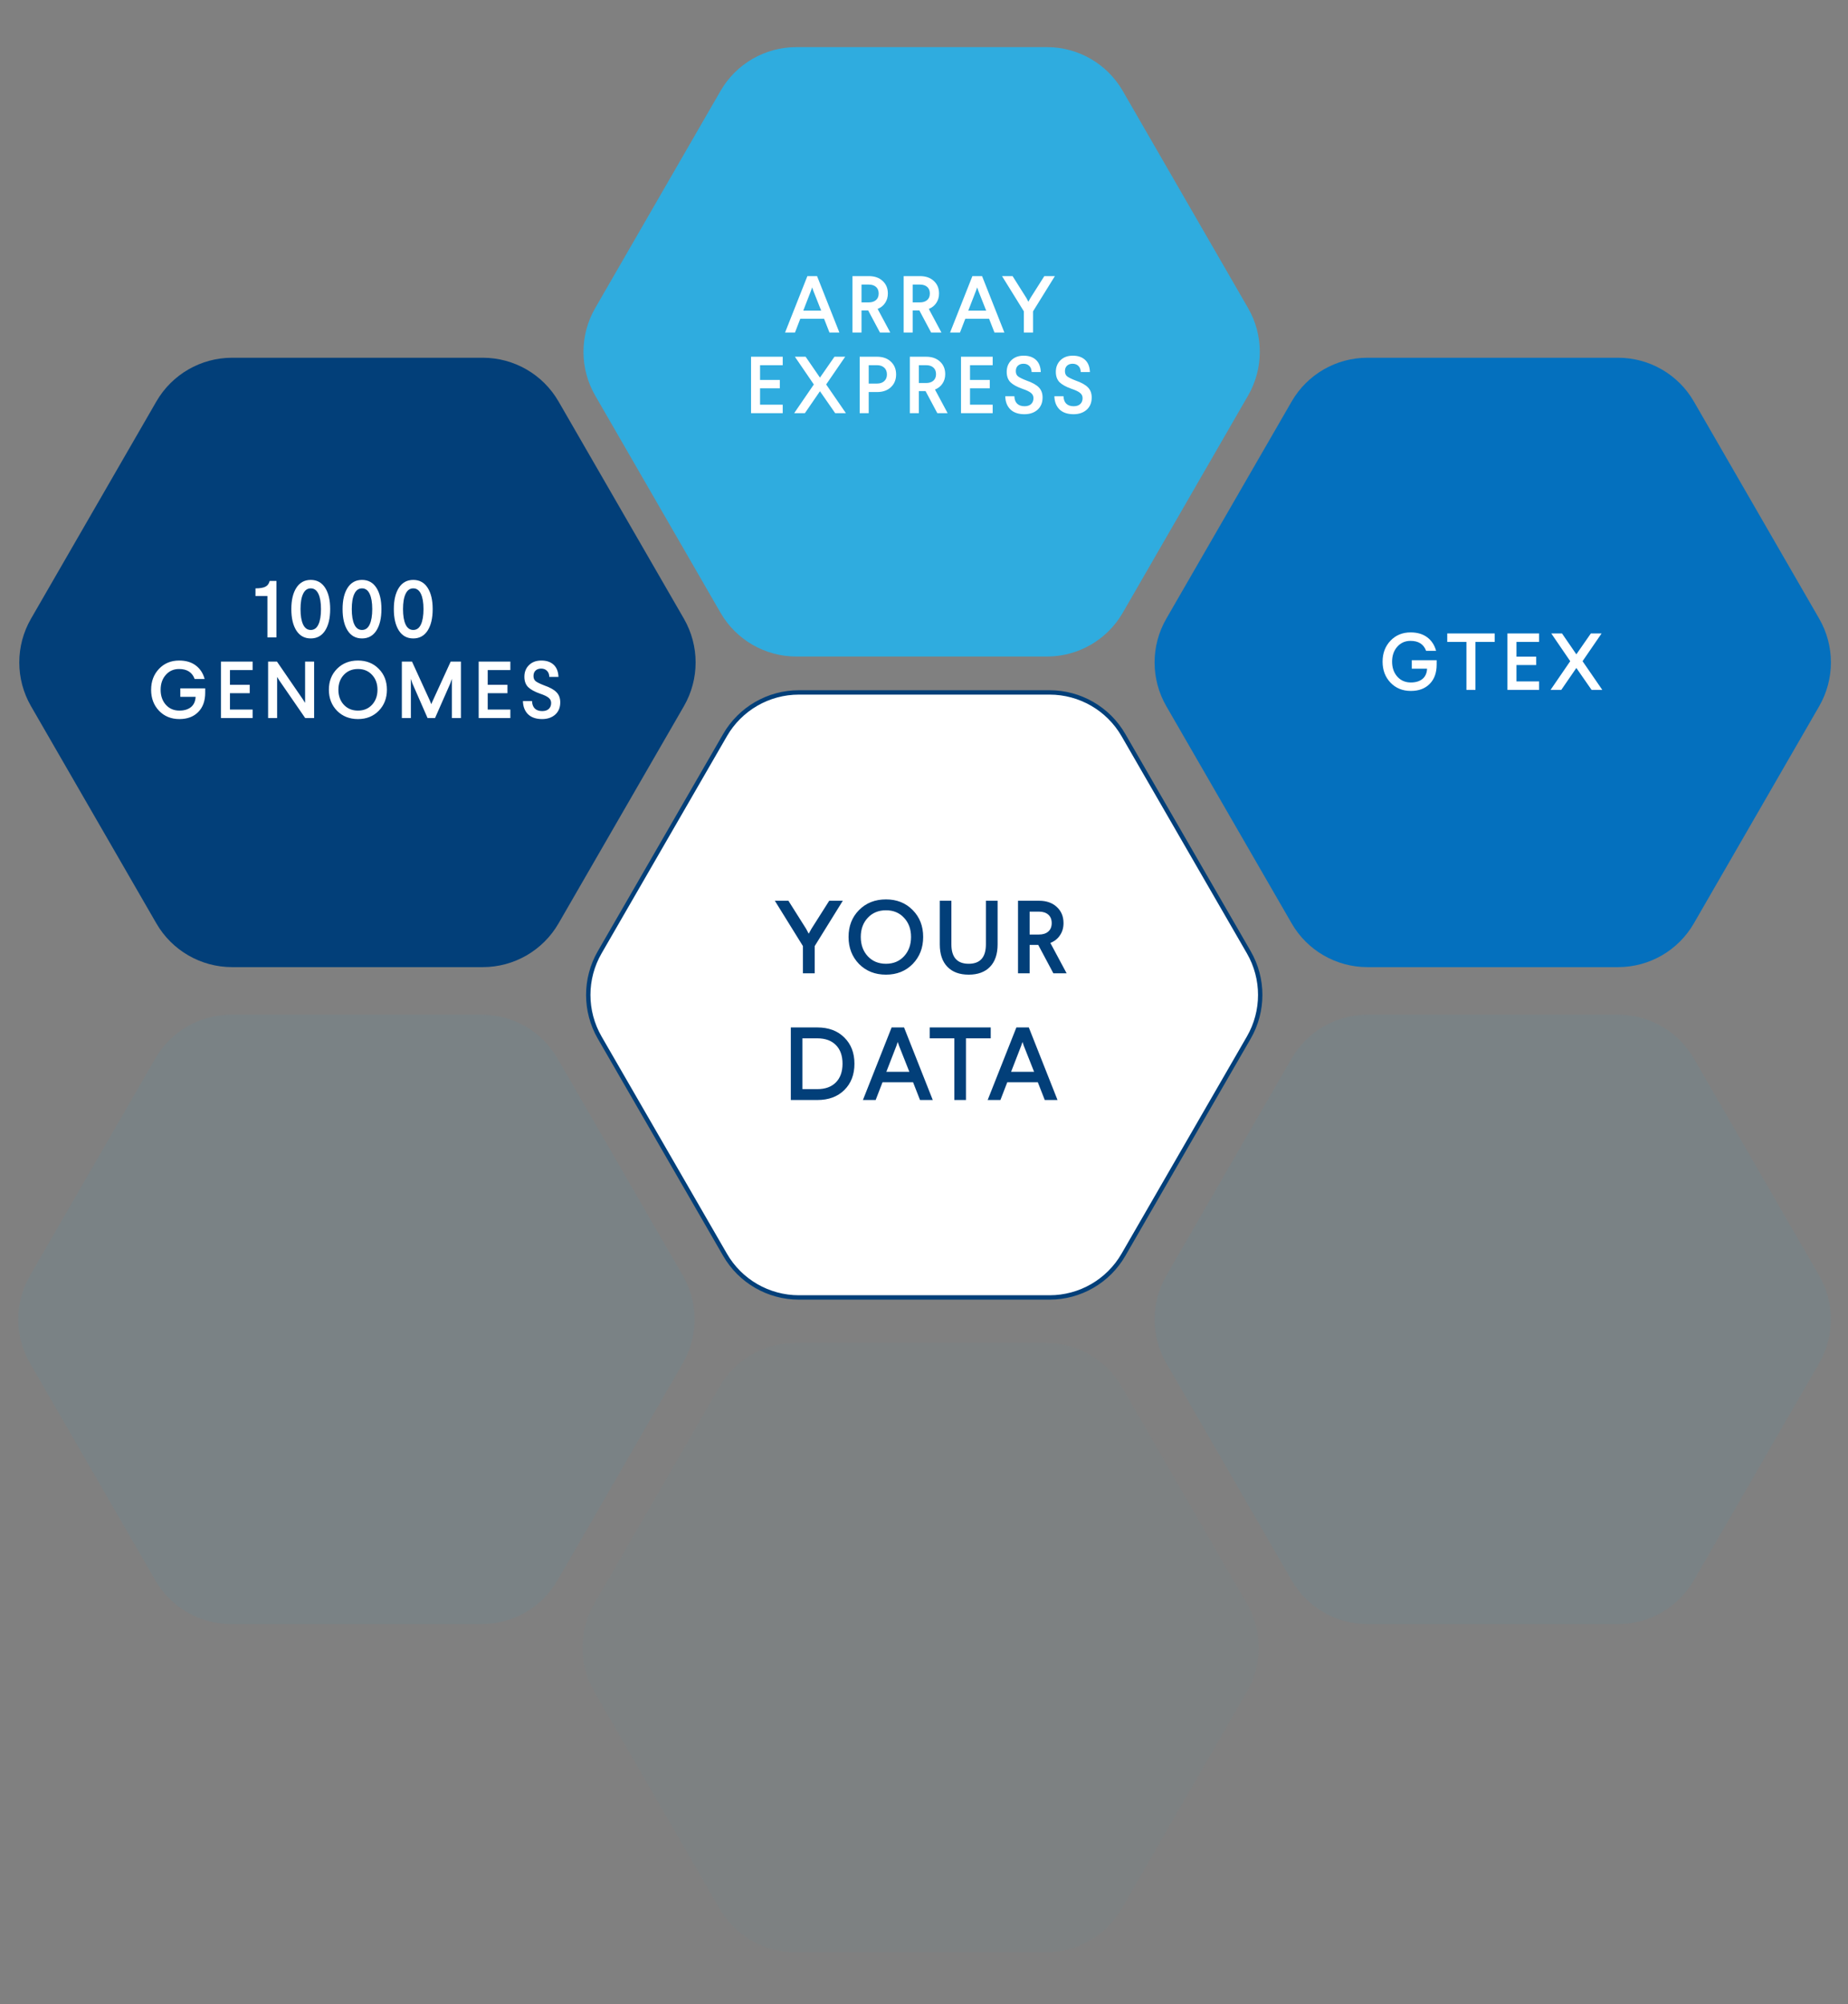 <svg width="321" height="348" viewBox="0 0 321 348" fill="none" xmlns="http://www.w3.org/2000/svg">
<rect x="0" y="0" width="321" height="348" fill="#808080" stroke="none"/>
<path d="M216.794 53.494C219.508 58.194 219.508 63.986 216.794 68.686L195.021 106.399C192.307 111.1 187.291 113.995 181.864 113.995L138.317 113.995C132.889 113.995 127.873 111.1 125.159 106.399L103.386 68.686C100.672 63.986 100.672 58.194 103.386 53.494L125.159 15.781C127.873 11.08 132.889 8.184 138.317 8.184L181.864 8.184C187.291 8.184 192.307 11.08 195.021 15.781L216.794 53.494Z" fill="#2FACDF"/>
<path d="M141.924 47.941L145.802 57.741H144.08L143.142 55.347H139.012L138.088 57.741H136.366L140.244 47.941H141.924ZM141.07 49.901L140.888 50.433L139.53 53.933H142.638L141.252 50.433L141.07 49.901ZM150.905 47.941C151.913 47.941 152.715 48.221 153.313 48.781C153.919 49.332 154.223 50.06 154.223 50.965C154.223 51.59 154.064 52.136 153.747 52.603C153.439 53.07 153.005 53.415 152.445 53.639L154.643 57.741H152.851L150.807 53.905H149.645V57.741H148.077V47.941H150.905ZM150.905 49.411H149.645V52.505H150.905C151.427 52.505 151.843 52.374 152.151 52.113C152.468 51.843 152.627 51.46 152.627 50.965C152.627 50.471 152.473 50.088 152.165 49.817C151.857 49.547 151.437 49.411 150.905 49.411ZM159.793 47.941C160.801 47.941 161.604 48.221 162.201 48.781C162.808 49.332 163.111 50.06 163.111 50.965C163.111 51.59 162.953 52.136 162.635 52.603C162.327 53.07 161.893 53.415 161.333 53.639L163.531 57.741H161.739L159.695 53.905H158.533V57.741H156.965V47.941H159.793ZM159.793 49.411H158.533V52.505H159.793C160.316 52.505 160.731 52.374 161.039 52.113C161.357 51.843 161.515 51.46 161.515 50.965C161.515 50.471 161.361 50.088 161.053 49.817C160.745 49.547 160.325 49.411 159.793 49.411ZM170.586 47.941L174.464 57.741H172.742L171.804 55.347H167.674L166.75 57.741H165.028L168.906 47.941H170.586ZM169.732 49.901L169.55 50.433L168.192 53.933H171.3L169.914 50.433L169.732 49.901ZM183.236 47.941L179.442 54.059V57.741H177.846V54.059L174.052 47.941H175.886L178.28 51.735L178.63 52.393L178.994 51.735L181.402 47.941H183.236ZM135.959 61.941V63.411H132.025V65.973H135.455V67.429H132.025V70.271H135.959V71.741H130.457V61.941H135.959ZM146.81 61.941L143.506 66.757L146.936 71.741H145.074L142.428 67.933L139.81 71.741H137.948L141.364 66.757L138.074 61.941H139.936L142.428 65.567L144.948 61.941H146.81ZM152.338 61.941C153.346 61.941 154.148 62.226 154.746 62.795C155.352 63.364 155.656 64.106 155.656 65.021C155.656 65.927 155.352 66.664 154.746 67.233C154.148 67.793 153.346 68.073 152.338 68.073H150.896V71.741H149.328V61.941H152.338ZM152.338 63.411H150.896V66.603H152.338C152.86 66.603 153.276 66.463 153.584 66.183C153.901 65.903 154.06 65.516 154.06 65.021C154.06 64.517 153.906 64.125 153.598 63.845C153.29 63.556 152.87 63.411 152.338 63.411ZM160.867 61.941C161.875 61.941 162.677 62.221 163.275 62.781C163.881 63.332 164.185 64.06 164.185 64.965C164.185 65.591 164.026 66.136 163.709 66.603C163.401 67.07 162.967 67.415 162.407 67.639L164.605 71.741H162.813L160.769 67.905H159.607V71.741H158.039V61.941H160.867ZM160.867 63.411H159.607V66.505H160.867C161.389 66.505 161.805 66.374 162.113 66.113C162.43 65.843 162.589 65.46 162.589 64.965C162.589 64.471 162.435 64.088 162.127 63.817C161.819 63.547 161.399 63.411 160.867 63.411ZM172.429 61.941V63.411H168.495V65.973H171.925V67.429H168.495V70.271H172.429V71.741H166.927V61.941H172.429ZM177.821 61.759C178.717 61.759 179.426 62.002 179.949 62.487C180.471 62.972 180.751 63.677 180.789 64.601H179.193C179.183 64.144 179.048 63.789 178.787 63.537C178.535 63.285 178.199 63.159 177.779 63.159C177.368 63.159 177.041 63.276 176.799 63.509C176.565 63.733 176.449 64.046 176.449 64.447C176.449 64.849 176.579 65.152 176.841 65.357C177.111 65.562 177.597 65.8 178.297 66.071C179.314 66.426 180.033 66.827 180.453 67.275C180.882 67.714 181.097 68.297 181.097 69.025C181.097 69.921 180.803 70.63 180.215 71.153C179.627 71.666 178.871 71.923 177.947 71.923C176.892 71.923 176.075 71.643 175.497 71.083C174.927 70.514 174.633 69.753 174.615 68.801H176.197C176.215 69.361 176.374 69.79 176.673 70.089C176.981 70.388 177.41 70.537 177.961 70.537C178.455 70.537 178.838 70.411 179.109 70.159C179.379 69.898 179.515 69.557 179.515 69.137C179.515 68.764 179.37 68.46 179.081 68.227C178.791 67.984 178.297 67.746 177.597 67.513C176.663 67.186 175.973 66.808 175.525 66.379C175.086 65.941 174.867 65.338 174.867 64.573C174.867 63.752 175.133 63.08 175.665 62.557C176.197 62.025 176.915 61.759 177.821 61.759ZM186.354 61.759C187.25 61.759 187.959 62.002 188.482 62.487C189.005 62.972 189.285 63.677 189.322 64.601H187.726C187.717 64.144 187.581 63.789 187.32 63.537C187.068 63.285 186.732 63.159 186.312 63.159C185.901 63.159 185.575 63.276 185.332 63.509C185.099 63.733 184.982 64.046 184.982 64.447C184.982 64.849 185.113 65.152 185.374 65.357C185.645 65.562 186.13 65.8 186.83 66.071C187.847 66.426 188.566 66.827 188.986 67.275C189.415 67.714 189.63 68.297 189.63 69.025C189.63 69.921 189.336 70.63 188.748 71.153C188.16 71.666 187.404 71.923 186.48 71.923C185.425 71.923 184.609 71.643 184.03 71.083C183.461 70.514 183.167 69.753 183.148 68.801H184.73C184.749 69.361 184.907 69.79 185.206 70.089C185.514 70.388 185.943 70.537 186.494 70.537C186.989 70.537 187.371 70.411 187.642 70.159C187.913 69.898 188.048 69.557 188.048 69.137C188.048 68.764 187.903 68.46 187.614 68.227C187.325 67.984 186.83 67.746 186.13 67.513C185.197 67.186 184.506 66.808 184.058 66.379C183.619 65.941 183.4 65.338 183.4 64.573C183.4 63.752 183.666 63.08 184.198 62.557C184.73 62.025 185.449 61.759 186.354 61.759Z" fill="white"/>
<path d="M216.917 165.349C219.563 169.932 219.563 175.578 216.917 180.161L195.143 217.874C192.497 222.457 187.607 225.281 182.315 225.281L138.768 225.281C133.476 225.281 128.586 222.457 125.94 217.874L104.166 180.161C101.52 175.578 101.52 169.932 104.166 165.349L125.94 127.636C128.586 123.053 133.476 120.229 138.768 120.229L182.315 120.229C187.607 120.229 192.497 123.053 195.143 127.636L216.917 165.349Z" fill="white" stroke="#023F79" stroke-width="0.76"/>
<path d="M146.397 156.4L141.519 164.266V169H139.467V164.266L134.589 156.4H136.947L140.025 161.278L140.475 162.124L140.943 161.278L144.039 156.4H146.397ZM153.893 156.166C155.777 156.166 157.325 156.784 158.537 158.02C159.749 159.244 160.355 160.798 160.355 162.682C160.355 164.566 159.749 166.132 158.537 167.38C157.325 168.616 155.777 169.234 153.893 169.234C151.997 169.234 150.437 168.616 149.213 167.38C148.001 166.132 147.395 164.566 147.395 162.682C147.395 160.798 148.001 159.244 149.213 158.02C150.437 156.784 151.997 156.166 153.893 156.166ZM157.043 159.37C156.239 158.494 155.189 158.056 153.893 158.056C152.597 158.056 151.541 158.494 150.725 159.37C149.921 160.234 149.519 161.338 149.519 162.682C149.519 164.038 149.921 165.154 150.725 166.03C151.541 166.906 152.597 167.344 153.893 167.344C155.189 167.344 156.239 166.906 157.043 166.03C157.847 165.154 158.249 164.038 158.249 162.682C158.249 161.338 157.847 160.234 157.043 159.37ZM173.286 156.4V163.978C173.286 165.658 172.848 166.954 171.972 167.866C171.096 168.778 169.86 169.234 168.264 169.234C166.668 169.234 165.432 168.778 164.556 167.866C163.68 166.954 163.242 165.658 163.242 163.978V156.4H165.258V163.978C165.258 166.222 166.26 167.344 168.264 167.344C170.256 167.344 171.252 166.222 171.252 163.978V156.4H173.286ZM180.468 156.4C181.764 156.4 182.796 156.76 183.564 157.48C184.344 158.188 184.734 159.124 184.734 160.288C184.734 161.092 184.53 161.794 184.122 162.394C183.726 162.994 183.168 163.438 182.448 163.726L185.274 169H182.97L180.342 164.068H178.848V169H176.832V156.4H180.468ZM180.468 158.29H178.848V162.268H180.468C181.14 162.268 181.674 162.1 182.07 161.764C182.478 161.416 182.682 160.924 182.682 160.288C182.682 159.652 182.484 159.16 182.088 158.812C181.692 158.464 181.152 158.29 180.468 158.29ZM141.974 178.4C143.93 178.4 145.49 178.982 146.654 180.146C147.83 181.298 148.418 182.816 148.418 184.7C148.418 186.596 147.83 188.12 146.654 189.272C145.49 190.424 143.93 191 141.974 191H137.366V178.4H141.974ZM141.974 180.29H139.382V189.11H141.974C143.342 189.11 144.41 188.726 145.178 187.958C145.958 187.178 146.348 186.092 146.348 184.7C146.348 183.308 145.964 182.228 145.196 181.46C144.428 180.68 143.354 180.29 141.974 180.29ZM157.036 178.4L162.022 191H159.808L158.602 187.922H153.292L152.104 191H149.89L154.876 178.4H157.036ZM155.938 180.92L155.704 181.604L153.958 186.104H157.954L156.172 181.604L155.938 180.92ZM172.09 178.4V180.29H167.788V191H165.772V180.29H161.488V178.4H172.09ZM178.706 178.4L183.692 191H181.478L180.272 187.922H174.962L173.774 191H171.56L176.546 178.4H178.706ZM177.608 180.92L177.374 181.604L175.628 186.104H179.624L177.842 181.604L177.608 180.92Z" fill="#023F79"/>
<path d="M118.794 107.426C121.508 112.127 121.508 117.918 118.794 122.619L97.021 160.332C94.307 165.032 89.291 167.928 83.864 167.928L40.316 167.928C34.889 167.928 29.873 165.032 27.159 160.332L5.386 122.619C2.672 117.918 2.672 112.127 5.386 107.426L27.159 69.713C29.873 65.013 34.889 62.117 40.316 62.117L83.864 62.117C89.291 62.117 94.307 65.013 97.021 69.713L118.794 107.426Z" fill="#023F79"/>
<path d="M48.018 100.874V110.674H46.45V103.492H44.378V102.162C45.143 102.162 45.712 102.068 46.086 101.882C46.468 101.695 46.721 101.359 46.842 100.874H48.018ZM51.486 102.05C52.074 101.144 52.905 100.692 53.978 100.692C55.052 100.692 55.882 101.144 56.47 102.05C57.058 102.955 57.352 104.192 57.352 105.76C57.352 107.337 57.058 108.583 56.47 109.498C55.882 110.403 55.052 110.856 53.978 110.856C52.905 110.856 52.074 110.403 51.486 109.498C50.898 108.583 50.604 107.337 50.604 105.76C50.604 104.192 50.898 102.955 51.486 102.05ZM55.308 103.114C55.01 102.479 54.566 102.162 53.978 102.162C53.39 102.162 52.947 102.479 52.648 103.114C52.35 103.739 52.2 104.621 52.2 105.76C52.2 106.908 52.35 107.799 52.648 108.434C52.947 109.068 53.39 109.386 53.978 109.386C54.566 109.386 55.01 109.068 55.308 108.434C55.607 107.799 55.756 106.908 55.756 105.76C55.756 104.621 55.607 103.739 55.308 103.114ZM60.389 102.05C60.977 101.144 61.807 100.692 62.881 100.692C63.954 100.692 64.785 101.144 65.373 102.05C65.961 102.955 66.255 104.192 66.255 105.76C66.255 107.337 65.961 108.583 65.373 109.498C64.785 110.403 63.954 110.856 62.881 110.856C61.807 110.856 60.977 110.403 60.389 109.498C59.801 108.583 59.507 107.337 59.507 105.76C59.507 104.192 59.801 102.955 60.389 102.05ZM64.211 103.114C63.912 102.479 63.469 102.162 62.881 102.162C62.293 102.162 61.849 102.479 61.551 103.114C61.252 103.739 61.103 104.621 61.103 105.76C61.103 106.908 61.252 107.799 61.551 108.434C61.849 109.068 62.293 109.386 62.881 109.386C63.469 109.386 63.912 109.068 64.211 108.434C64.509 107.799 64.659 106.908 64.659 105.76C64.659 104.621 64.509 103.739 64.211 103.114ZM69.291 102.05C69.879 101.144 70.71 100.692 71.783 100.692C72.856 100.692 73.687 101.144 74.275 102.05C74.863 102.955 75.157 104.192 75.157 105.76C75.157 107.337 74.863 108.583 74.275 109.498C73.687 110.403 72.856 110.856 71.783 110.856C70.71 110.856 69.879 110.403 69.291 109.498C68.703 108.583 68.409 107.337 68.409 105.76C68.409 104.192 68.703 102.955 69.291 102.05ZM73.113 103.114C72.814 102.479 72.371 102.162 71.783 102.162C71.195 102.162 70.752 102.479 70.453 103.114C70.154 103.739 70.005 104.621 70.005 105.76C70.005 106.908 70.154 107.799 70.453 108.434C70.752 109.068 71.195 109.386 71.783 109.386C72.371 109.386 72.814 109.068 73.113 108.434C73.412 107.799 73.561 106.908 73.561 105.76C73.561 104.621 73.412 103.739 73.113 103.114ZM31.122 114.692C32.289 114.692 33.25 114.976 34.006 115.546C34.762 116.115 35.275 116.899 35.546 117.898H33.81C33.39 116.74 32.489 116.162 31.108 116.162C30.165 116.162 29.395 116.502 28.798 117.184C28.201 117.856 27.902 118.719 27.902 119.774C27.902 120.819 28.201 121.682 28.798 122.364C29.405 123.045 30.193 123.386 31.164 123.386C31.995 123.386 32.662 123.185 33.166 122.784C33.67 122.373 33.941 121.776 33.978 120.992H31.318V119.522H35.644V120.278C35.644 121.706 35.238 122.826 34.426 123.638C33.623 124.45 32.536 124.856 31.164 124.856C29.727 124.856 28.546 124.375 27.622 123.414C26.707 122.452 26.25 121.239 26.25 119.774C26.25 118.308 26.707 117.095 27.622 116.134C28.537 115.172 29.703 114.692 31.122 114.692ZM43.879 114.874V116.344H39.945V118.906H43.375V120.362H39.945V123.204H43.879V124.674H38.377V114.874H43.879ZM54.563 114.874V124.674H53.009L48.515 118.15L48.137 117.534V124.674H46.569V114.874H48.109L52.575 121.384L52.995 122.042V114.874H54.563ZM62.181 114.692C63.646 114.692 64.85 115.172 65.793 116.134C66.736 117.086 67.207 118.294 67.207 119.76C67.207 121.225 66.736 122.443 65.793 123.414C64.85 124.375 63.646 124.856 62.181 124.856C60.706 124.856 59.493 124.375 58.541 123.414C57.598 122.443 57.127 121.225 57.127 119.76C57.127 118.294 57.598 117.086 58.541 116.134C59.493 115.172 60.706 114.692 62.181 114.692ZM64.631 117.184C64.005 116.502 63.189 116.162 62.181 116.162C61.173 116.162 60.352 116.502 59.717 117.184C59.092 117.856 58.779 118.714 58.779 119.76C58.779 120.814 59.092 121.682 59.717 122.364C60.352 123.045 61.173 123.386 62.181 123.386C63.189 123.386 64.005 123.045 64.631 122.364C65.256 121.682 65.569 120.814 65.569 119.76C65.569 118.714 65.256 117.856 64.631 117.184ZM80.063 114.874V124.674H78.495V117.87L78.215 118.668L75.569 124.674H74.267L71.635 118.668L71.369 117.87V124.674H69.801V114.874H71.565L74.673 121.664L74.911 122.266L75.177 121.664L78.285 114.874H80.063ZM88.649 114.874V116.344H84.715V118.906H88.145V120.362H84.715V123.204H88.649V124.674H83.147V114.874H88.649ZM94.04 114.692C94.936 114.692 95.646 114.934 96.168 115.42C96.691 115.905 96.971 116.61 97.008 117.534H95.412C95.403 117.076 95.268 116.722 95.006 116.47C94.754 116.218 94.418 116.092 93.998 116.092C93.588 116.092 93.261 116.208 93.018 116.442C92.785 116.666 92.668 116.978 92.668 117.38C92.668 117.781 92.799 118.084 93.06 118.29C93.331 118.495 93.816 118.733 94.516 119.004C95.534 119.358 96.252 119.76 96.672 120.208C97.102 120.646 97.316 121.23 97.316 121.958C97.316 122.854 97.022 123.563 96.434 124.086C95.846 124.599 95.09 124.856 94.166 124.856C93.112 124.856 92.295 124.576 91.716 124.016C91.147 123.446 90.853 122.686 90.834 121.734H92.416C92.435 122.294 92.594 122.723 92.892 123.022C93.2 123.32 93.63 123.47 94.18 123.47C94.675 123.47 95.058 123.344 95.328 123.092C95.599 122.83 95.734 122.49 95.734 122.07C95.734 121.696 95.59 121.393 95.3 121.16C95.011 120.917 94.516 120.679 93.816 120.446C92.883 120.119 92.192 119.741 91.744 119.312C91.306 118.873 91.086 118.271 91.086 117.506C91.086 116.684 91.352 116.012 91.884 115.49C92.416 114.958 93.135 114.692 94.04 114.692Z" fill="white"/>
<path d="M315.997 107.426C318.711 112.127 318.711 117.918 315.997 122.619L294.224 160.332C291.51 165.032 286.494 167.928 281.066 167.928L237.519 167.928C232.092 167.928 227.076 165.032 224.362 160.332L202.589 122.619C199.875 117.918 199.875 112.127 202.589 107.426L224.362 69.713C227.076 65.013 232.092 62.117 237.519 62.117L281.067 62.117C286.494 62.117 291.51 65.013 294.224 69.713L315.997 107.426Z" fill="#0470BE"/>
<path opacity="0.06" d="M315.997 221.494C318.711 226.194 318.711 231.986 315.997 236.686L294.224 274.399C291.51 279.1 286.494 281.995 281.067 281.995L237.519 281.995C232.092 281.995 227.076 279.1 224.362 274.399L202.589 236.686C199.875 231.986 199.875 226.194 202.589 221.494L224.362 183.781C227.076 179.08 232.092 176.184 237.519 176.184L281.067 176.184C286.494 176.184 291.51 179.08 294.224 183.781L315.997 221.494Z" fill="#2FACDF"/>
<path opacity="0.06" d="M118.614 221.494C121.328 226.194 121.328 231.986 118.614 236.686L96.841 274.399C94.127 279.1 89.112 281.995 83.684 281.995L40.137 281.995C34.709 281.995 29.693 279.1 26.98 274.399L5.206 236.686C2.492 231.986 2.492 226.194 5.206 221.494L26.98 183.781C29.693 179.08 34.709 176.184 40.137 176.184L83.684 176.184C89.112 176.184 94.127 179.08 96.841 183.781L118.614 221.494Z" fill="#2FACDF"/>
<path opacity="0.03" d="M216.615 278.494C219.328 283.194 219.328 288.986 216.615 293.686L194.841 331.399C192.127 336.1 187.112 338.995 181.684 338.995L138.137 338.995C132.709 338.995 127.694 336.1 124.98 331.399L103.206 293.686C100.492 288.986 100.492 283.194 103.206 278.494L124.98 240.781C127.694 236.08 132.709 233.184 138.137 233.184L181.684 233.184C187.112 233.184 192.127 236.08 194.841 240.781L216.615 278.494Z" fill="#2FACDF"/>
<path d="M245.029 109.807C246.196 109.807 247.157 110.092 247.913 110.661C248.669 111.23 249.182 112.014 249.453 113.013H247.717C247.297 111.856 246.396 111.277 245.015 111.277C244.072 111.277 243.302 111.618 242.705 112.299C242.108 112.971 241.809 113.834 241.809 114.889C241.809 115.934 242.108 116.798 242.705 117.479C243.312 118.16 244.1 118.501 245.071 118.501C245.902 118.501 246.569 118.3 247.073 117.899C247.577 117.488 247.848 116.891 247.885 116.107H245.225V114.637H249.551V115.393C249.551 116.821 249.145 117.941 248.333 118.753C247.53 119.565 246.443 119.971 245.071 119.971C243.634 119.971 242.453 119.49 241.529 118.529C240.614 117.568 240.157 116.354 240.157 114.889C240.157 113.424 240.614 112.21 241.529 111.249C242.444 110.288 243.61 109.807 245.029 109.807ZM259.634 109.989V111.459H256.288V119.789H254.72V111.459H251.388V109.989H259.634ZM267.345 109.989V111.459H263.411V114.021H266.841V115.477H263.411V118.319H267.345V119.789H261.843V109.989H267.345ZM278.196 109.989L274.892 114.805L278.322 119.789H276.46L273.814 115.981L271.196 119.789H269.334L272.75 114.805L269.46 109.989H271.322L273.814 113.615L276.334 109.989H278.196Z" fill="white"/>
</svg>
